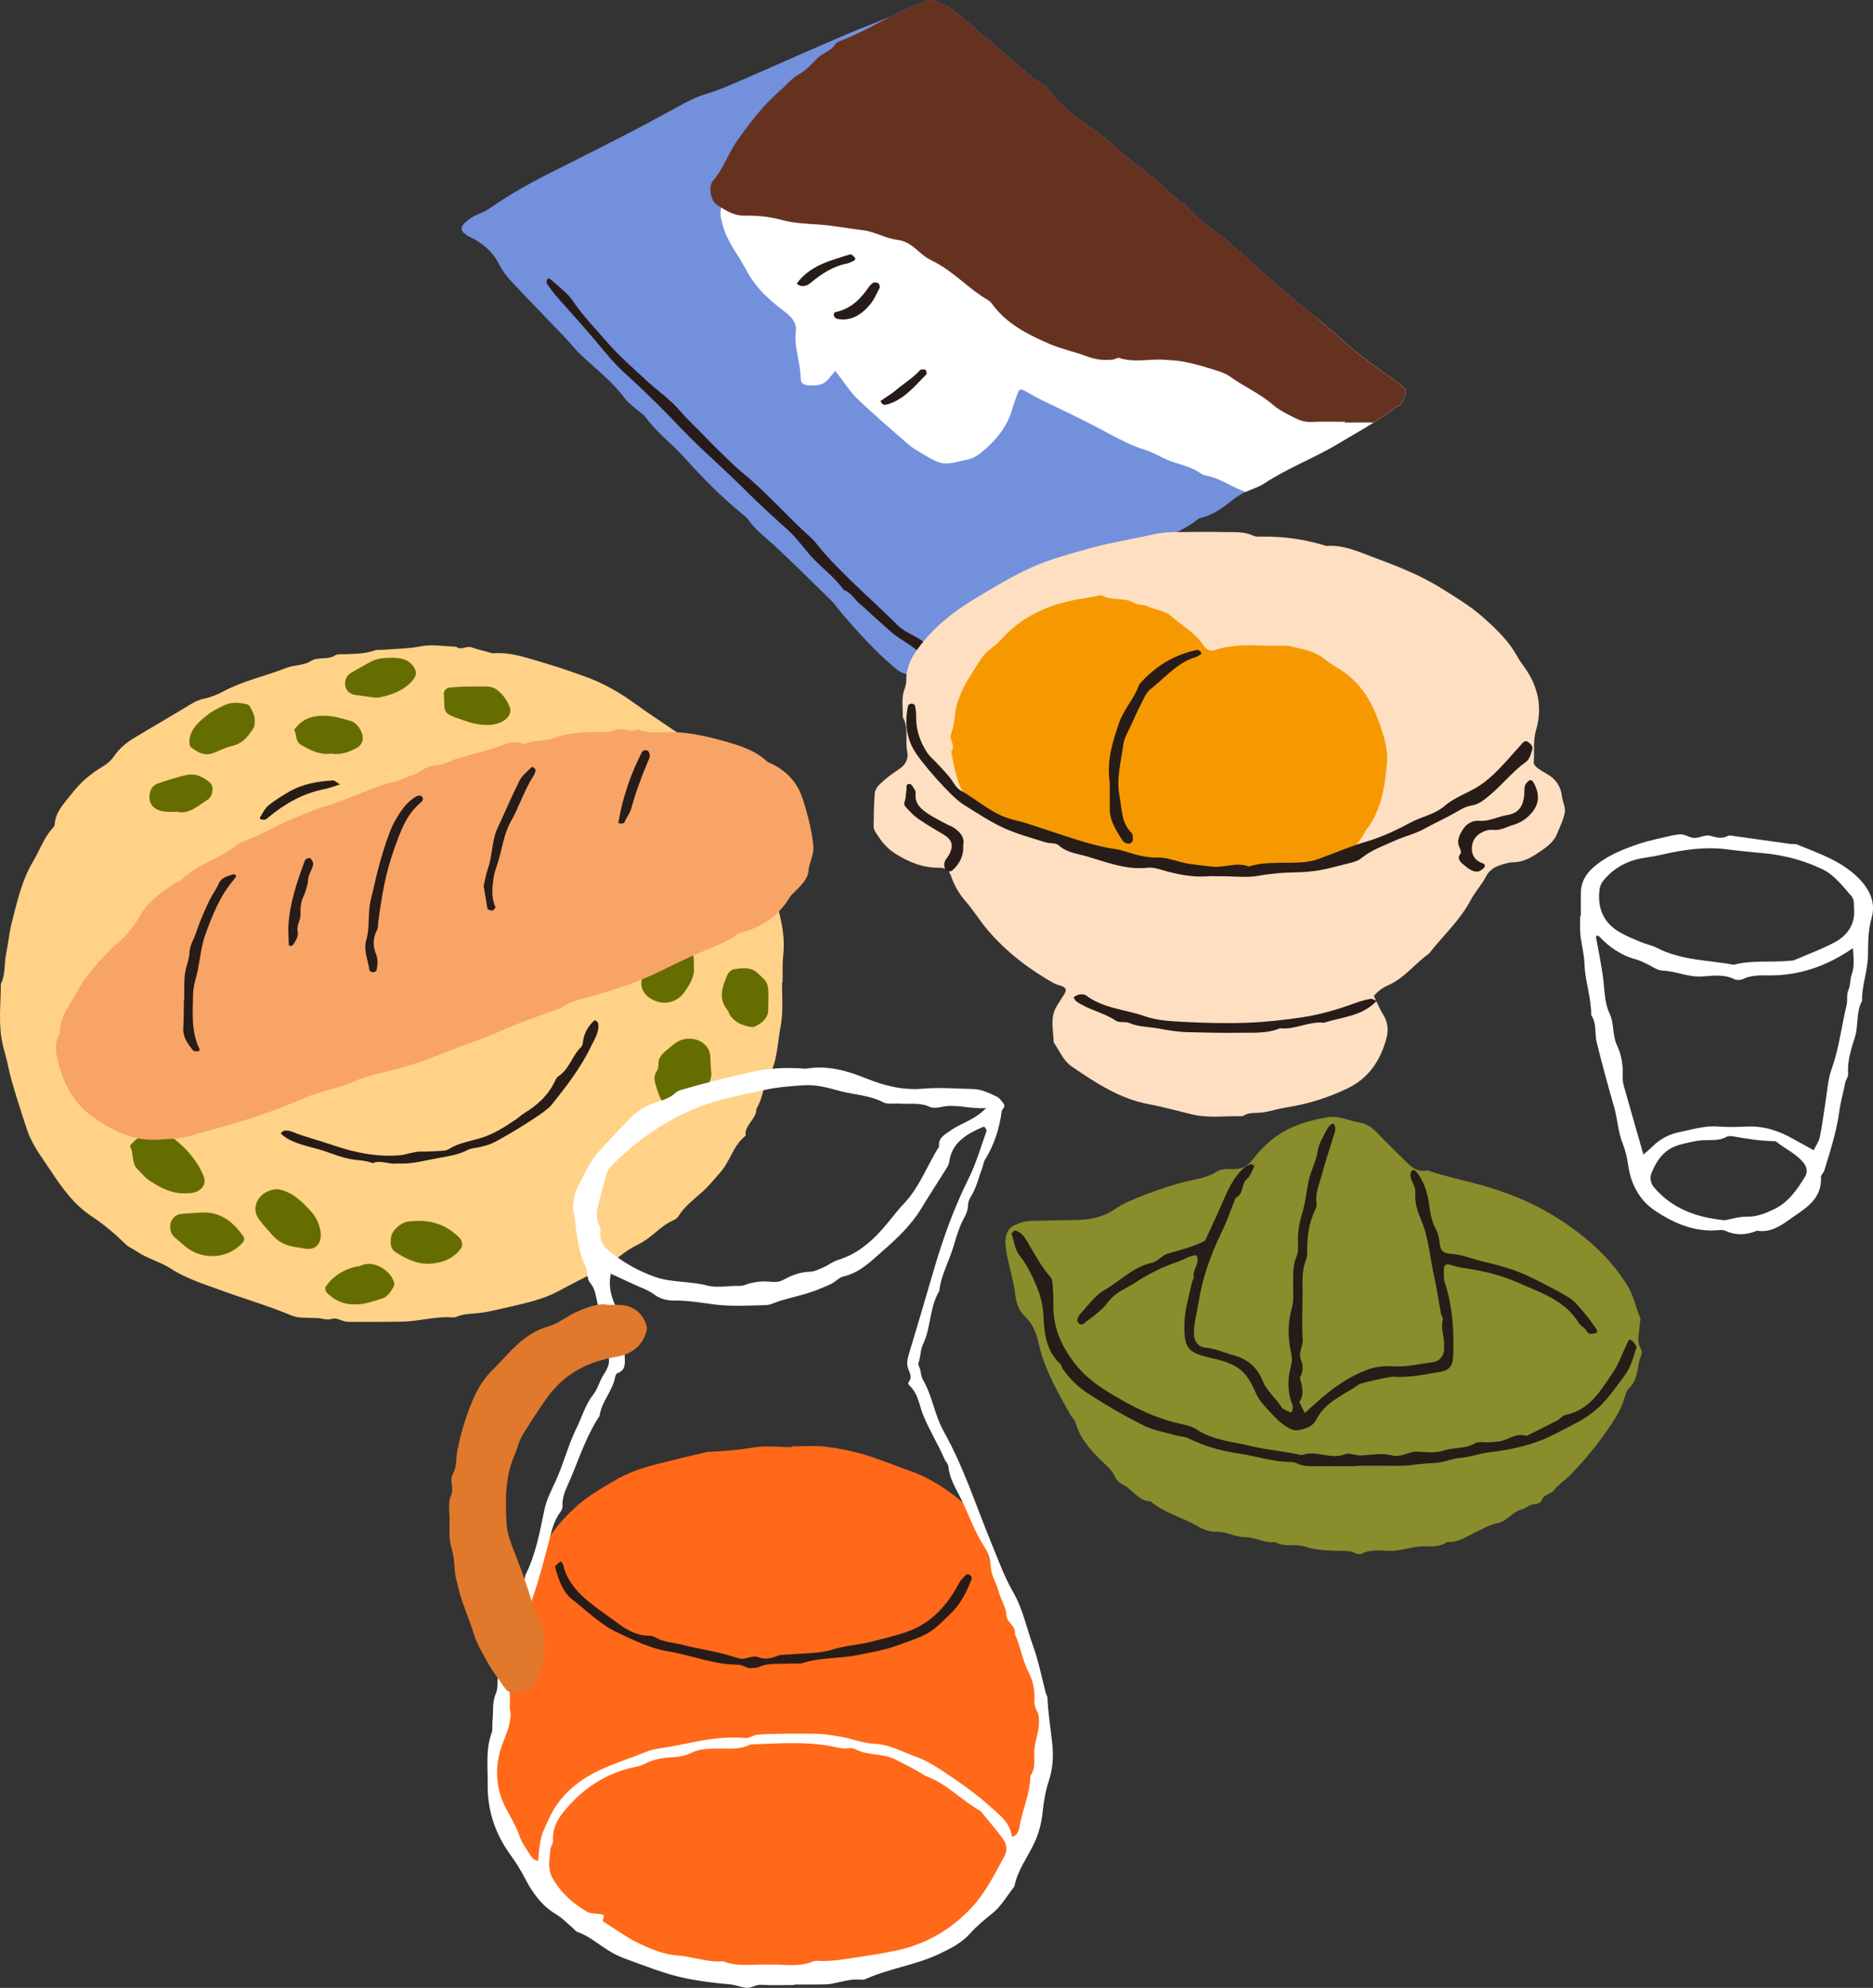 <?xml version="1.0" encoding="UTF-8"?><svg id="_レイヤー_2" xmlns="http://www.w3.org/2000/svg" width="156.54" height="166.051" viewBox="0 0 156.54 166.051"><rect x="0" y="0" width="156.54" height="166.051" fill="#333333" stroke="none"/><defs><style>.cls-1{fill:#ff6919;}.cls-2{fill:#663220;}.cls-3{fill:#7390dd;}.cls-4{fill:#fff;}.cls-5{fill:#e1792d;}.cls-6{fill:#ffdfc1;}.cls-7{fill:#656d00;}.cls-8{fill:#f8a467;}.cls-9{fill:#ffd288;}.cls-10{fill:#f69900;}.cls-11{fill:#898d2c;}.cls-12{fill:#271c18;}</style></defs><g id="_レイヤー_9"><path class="cls-3" d="M117.465,32.926c-.202.403-.19.922-.815,1.078-.585.469-1.207.891-1.847,1.294-.945.594-1.927,1.141-2.889,1.722-2.032,1.227-4.321,2.079-6.295,3.386-.36.237-.802.383-1.215.554-.102.044-.202.088-.302.134-.417.197-.797.432-1.157.721-.765.613-1.565,1.207-2.607,1.452-.063.015-.13.037-.175.072-1.497,1.207-3.514,1.726-5.031,2.896-.592.458-1.444.473-1.959,1.054-.445.502-1.122.762-1.812.957-1.137.966-2.707,1.34-3.904,2.252-1.122.854-2.544,1.369-3.654,2.267-.235.191-.542.315-.825.458-1.422.707-2.814,1.461-4.069,2.381-.565.416-1.242.626-1.854.951-.105.055-.242.063-.372.096-.542-.293-1.217-.3-1.729-.725-1.762-1.461-3.256-3.117-4.698-4.814-.27-.32-.502-.67-.805-.966-1.52-1.496-3.036-2.992-4.596-4.455-.797-.749-1.719-1.397-2.327-2.298-.13-.193-.345-.346-.537-.502-1.777-1.443-3.349-3.06-4.841-4.716-1.01-1.121-2.267-2.055-3.149-3.268-.205-.285-.552-.488-.827-.734-.32-.287-.695-.545-.94-.878-1-1.365-2.374-2.431-3.626-3.597-.532-.497-.97-1.071-1.472-1.597-1.464-1.533-2.954-3.049-4.401-4.595-.41-.438-.777-.929-1.035-1.446-.525-1.047-1.379-1.776-2.504-2.306-.167-.079-.307-.206-.455-.318-.19-.145-.21-.458-.068-.622.365-.421.837-.749,1.375-.951.617-.232,1.09-.611,1.609-.953,1.302-.856,2.667-1.63,4.079-2.342,3.666-1.847,7.35-3.667,10.921-5.656.765-.427,1.574-.835,2.427-1.086,1.062-.313,2.037-.762,3.026-1.189,3.044-1.31,6.053-2.679,9.109-3.965,1.057-.445,2.182-.837,3.231-1.312.175-.077.345-.156.512-.239.737-.364,1.449-.58,2.179-.955.502-.259.915-.21,1.424.103.197.12.352.136.52.201.065.026.132.059.205.112,1.469,1.045,2.707,2.302,4.106,3.41,1.307,1.038,2.422,2.258,3.876,3.159.108.066.227.136.292.23,1.07,1.555,2.694,2.617,4.266,3.735.757.541,1.407,1.198,2.112,1.798.327.28.665.552,1.005.821.857.688,1.794,1.316,2.549,2.081.387.396.777.754,1.252,1.054.107.066.237.123.307.212,1.115,1.443,2.842,2.339,4.174,3.592,1.292,1.216,2.647,2.383,4.004,3.546,1.337,1.148,2.729,2.247,4.059,3.399.135.116.267.232.4.348.16.142.32.285.48.429,1.452,1.321,3.071,2.451,4.691,3.592.203.142.372.322.55.491.143.136.14.267.05.445Z"/><path class="cls-4" d="M117.465,32.926c-.202.403-.19.922-.815,1.078-.585.469-1.207.891-1.847,1.294-.945.594-1.927,1.141-2.889,1.722-2.032,1.227-4.321,2.079-6.295,3.386-.36.237-.802.383-1.215.554-.102.044-.202.088-.302.134-.352-.136-.697-.278-1.03-.447-.732-.375-1.45-.767-2.294-.931-.122-.024-.262-.059-.355-.129-.72-.526-1.595-.738-2.452-1.018-.787-.256-1.477-.749-2.269-.992-1.055-.324-2.012-.808-2.939-1.312-1.884-1.025-3.834-1.945-5.771-2.885-.4-.193-.78-.414-1.16-.635-.562-.326-.665-.291-.865.337-.105.329-.252.648-.34.979-.405,1.566-1.42,2.797-2.756,3.848-.29.226-.62.39-1.02.484-2.107.491-2.104.504-3.959-.611-.32-.193-.652-.381-.925-.62-1.437-1.255-2.896-2.495-4.266-3.805-.65-.62-1.115-1.384-1.892-2.379-.297.353-.48.596-.692.815-.38.39-.9.423-1.439.396-.517-.024-.76-.164-.76-.596-.005-1.31-.575-2.574-.407-3.892.09-.712-.308-1.187-.877-1.621-.532-.403-1.045-.824-1.53-1.281-.725-.688-1.309-1.43-1.744-2.26-.645-1.235-1.587-2.339-1.949-3.706-.135-.517-.3-1.054-.125-1.505.192-.497.202-1.008.365-1.496.312-.924.857-1.768,1.172-2.701.195-.576.757-1.058,1.17-1.573.67-.843,1.309-1.704,2.137-2.442,2.027-1.805,4.236-3.36,6.985-4.271.842-.278,1.632-.723,2.372-1.185.75-.471,1.547-.517,2.414-.539,2.047-.05,3.806.635,5.493,1.531.33.177.607.434.897.666.912.736,1.722,1.57,2.779,2.173.205.116.352.326.5.51.297.375.55.778.87,1.137.642.723,1.147,1.505,1.54,2.355.195.421.485.806.755,1.196,1.09,1.579,1.822,3.27,1.994,5.119.042.458.29.793.685.979,1.37.644,2.522,1.616,4.034,2.046.24.068.44.245.672.348,1.447.64,2.789,1.441,4.424,1.77.855.173,1.607.732,2.412,1.1,1.375.626,2.692,1.351,4.284,1.555.475.059.93.396,1.337.67.217.147.437.294.655.44.66.552,1.312,1.108,1.944,1.682,1.452,1.321,3.071,2.451,4.691,3.592.203.142.372.322.55.491.143.136.14.267.05.445Z"/><path class="cls-2" d="M117.465,32.926c-.202.403-.19.922-.815,1.078-.585.469-1.207.891-1.847,1.294-.8-.022-1.599-.002-2.399-.002v-.063c-.917,0-1.837-.037-2.749.013-.565.031-1.04-.127-1.484-.357-.62-.32-1.275-.631-1.774-1.069-1.08-.94-2.437-1.533-3.599-2.366-.437-.313-1.03-.477-1.577-.648-.732-.228-1.479-.427-2.237-.583-.502-.105-1.032-.12-1.549-.164-1.294-.114-2.612.265-3.896-.158-.137-.046-.35.118-.535.138-.72.077-1.407.007-2.097-.25-1.07-.399-2.219-.64-3.256-1.089-1.817-.784-3.554-1.693-4.688-3.253-.105-.142-.237-.287-.395-.381-1.632-.951-2.837-2.363-4.546-3.229-.167-.085-.34-.166-.497-.263-.837-.515-1.35-1.391-2.529-1.54-1.017-.127-1.902-.699-2.951-.815-1.22-.138-2.429-.388-3.654-.467-1.04-.068-2.072-.105-3.076-.383-.997-.276-2.034-.375-3.067-.355-.937.018-1.604-.458-2.282-.865-.577-.348-.81-1.551-.362-2.068.875-1.014,1.245-2.239,1.994-3.307,1.062-1.52,2.179-2.979,3.629-4.232.497-.429.865-.951,1.489-1.301.595-.333,1.082-.837,1.537-1.321.46-.488,1.222-.653,1.579-1.246.105-.171.42-.258.655-.355,1.38-.565,2.674-1.262,3.966-1.96.175-.077.345-.156.512-.239.737-.364,1.449-.58,2.179-.955.502-.259.915-.21,1.424.103.197.12.352.136.52.201.07.035.137.074.205.112,1.469,1.045,2.707,2.302,4.106,3.41,1.307,1.038,2.422,2.258,3.876,3.159.108.066.227.136.292.23,1.07,1.555,2.694,2.617,4.266,3.735.757.541,1.407,1.198,2.112,1.798.327.28.665.552,1.005.821.857.688,1.794,1.316,2.549,2.081.387.396.777.754,1.252,1.054.107.066.237.123.307.212,1.115,1.443,2.842,2.339,4.174,3.592,1.292,1.216,2.647,2.383,4.004,3.546,1.337,1.148,2.729,2.247,4.059,3.399.135.116.267.232.4.348.16.142.32.285.48.429,1.452,1.321,3.071,2.451,4.691,3.592.203.142.372.322.55.491.143.136.14.267.05.445Z"/><path class="cls-12" d="M77.346,54.939c-.618-.601-1.263-1.066-1.966-1.496-.793-.485-1.438-1.157-2.136-1.759-.466-.402-.892-.841-1.371-1.232-.47-.383-.724-.959-1.369-1.184-.754-1.086-1.906-1.877-2.778-2.875-.671-.768-1.265-1.603-2.042-2.278-.637-.553-1.24-1.127-1.86-1.692-.814-.742-1.567-1.532-2.356-2.284-.918-.875-1.853-1.749-2.786-2.617-1.249-1.161-2.378-2.42-3.584-3.616-.943-.935-1.908-1.855-2.897-2.754-.861-.782-1.573-1.658-2.298-2.535-1.069-1.291-2.226-2.525-3.332-3.792-.315-.361-.594-.747-.865-1.135-.053-.076-.014-.219.021-.32.044-.126.179-.143.301-.029.627.584,1.388,1.102,1.837,1.778.825,1.24,1.887,2.318,2.863,3.448.98,1.134,2.145,2.147,3.263,3.185.942.875,2.055,1.63,2.862,2.587.625.74,1.351,1.384,2.015,2.082.664.698,1.362,1.37,2.058,2.043.395.382.801.759,1.231,1.111,2.008,1.646,3.649,3.588,5.58,5.297.406.36.703.814,1.058,1.219,1.915,2.181,4.177,4.09,6.245,6.152.664.662,1.666.891,2.324,1.541.053.052.253.03.361-.008.302-.106.595-.232.884-.361.291-.13.563-.37.861-.394,1.289-.104,2.287-.68,3.242-1.374.317-.23.737-.192,1.128-.117.17.033.225.117.166.224-.175.321-.438.606-.799.732-.796.278-1.462.695-2.131,1.159-.544.377-1.258.662-1.977.634-.722-.027-1.271.171-1.754.659Z"/><path class="cls-12" d="M70.408,26.687c-.253-.035-.398-.026-.503-.079-.097-.048-.191-.154-.214-.249-.021-.086.034-.263.089-.275,1.373-.281,2.168-1.146,2.85-2.132.066-.095.158-.179.248-.259.161-.144.363-.119.524-.029.081.045.102.185.128.286.012.048-.018.11-.045.158-.222.409-.393.849-.682,1.217-.602.766-1.358,1.362-2.395,1.361Z"/><path class="cls-12" d="M66.94,23.885c-.103-.043-.222-.085-.328-.145-.015-.009.019-.111.054-.156.721-.939,1.758-1.5,2.946-1.879.482-.154.958-.322,1.447-.455.077-.021.23.099.312.182.135.136.171.285-.068.381-.177.071-.349.166-.535.204-1.182.24-2.1.86-2.959,1.563-.25.204-.496.367-.869.306Z"/><path class="cls-12" d="M73.897,33.825c-.086-.066-.239-.126-.246-.198-.024-.227-.206-.019-.006-.166.388-.285.823-.526,1.186-.833.689-.581,1.483-1.064,2.086-1.727.055-.061.238-.044.361-.042.128.002.228.337.125.438-.938.925-1.742,1.984-3.14,2.456-.115.039-.243.048-.366.071Z"/><path class="cls-9" d="M65.368,82.035c-.024,1.211.114,2.443-.114,3.626-.28,1.455-.256,2.975-1.041,4.354-.469.824-.463,1.791-.999,2.602.036.847-1.021,1.371-.895,2.244-1.066.837-1.272,2.124-2.133,3.084-.488.543-.934,1.12-1.49,1.612-.696.616-1.444,1.186-1.942,1.955-.096.148-.235.311-.401.381-1.148.485-1.844,1.477-2.949,2.017-.571.279-1.116.627-1.6,1.014-1.484,1.184-3.294,1.904-4.957,2.833-1.587.886-3.383,1.193-5.144,1.605-.626.146-1.262.286-1.902.34-.591.05-1.173.068-1.715.318-.055.025-.13.032-.194.027-1.448-.125-2.847.327-4.28.352-1.378.024-2.756.015-4.133.017-.197,0-.4.01-.588-.027-.374-.074-.804-.331-1.095-.234-.495.165-.877-.057-1.309-.055-.393,0-.785-.036-1.178-.037-.403,0-.758-.099-1.121-.25-1.867-.775-3.836-1.342-5.738-2.039-1.415-.519-2.886-.966-4.157-1.798-.869-.569-1.98-.84-2.858-1.439-.307-.209-.682-.36-.936-.608-.868-.849-1.789-1.637-2.833-2.325-1.537-1.014-2.524-2.448-3.467-3.87-.706-1.066-1.509-2.096-1.922-3.32-.338-1.002-1.341-4.034-1.573-5.249-.117-.616-.311-1.22-.459-1.83-.415-1.712-.178-3.427-.175-5.142.409-.816.264-1.697.443-2.535.181-.845.246-1.707.458-2.535.456-1.78.837-3.58,1.835-5.243.547-.912.866-1.927,1.631-2.747.079-.084.136-.208.142-.315.056-1.045.871-1.808,1.472-2.588.649-.842,1.52-1.605,2.516-2.191.394-.232.7-.494.949-.856.411-.598.972-1.102,1.628-1.499,1.564-.947,3.153-1.86,4.714-2.81.385-.234.748-.421,1.22-.519.562-.117,1.116-.349,1.615-.616,1.641-.878,3.505-1.266,5.234-1.948.646-.255,1.434-.18,2.041-.569.622-.398,1.438-.064,2.064-.491.175-.12.506-.071.766-.082.846-.036,1.693-.024,2.507-.319.231-.083.52-.033.781-.055,1.035-.088,2.063-.088,3.106-.293.931-.184,1.95.009,2.93.035.404.35.864-.106,1.297.055.413.154.854.254,1.285.372.184.051.377.134.561.122,1.48-.096,2.806.397,4.15.788,1.16.337,2.297.735,3.429,1.138,1.513.539,2.868,1.301,4.129,2.214,1.349.976,2.759,1.887,4.14,2.83.201.137.443.258.573.439.995,1.387,2.063,2.73,3.002,4.155.847,1.286,1.501,2.645,2.288,3.949.368.61.716,1.217.632,1.95-.018.159.042.354.143.488.802,1.067.999,2.332,1.321,3.531.325,1.209.531,2.464.389,3.743-.083.745-.042,1.498-.057,2.248-.013,0-.027,0-.04,0Z"/><path class="cls-7" d="M59.413,89.363c.227.896-.55,1.747-1.106,2.647-.148.239-.449.42-.709.591-.656.433-1.332.384-1.878-.143-.442-.426-.656-.941-.818-1.512-.145-.509-.367-.952-.013-1.468.126-.184.14-.444.144-.67.008-.445.275-.754.626-1.034.292-.233.56-.495.875-.7,1.105-.718,2.67-.14,2.812,1.027.014.114.02.229.026.343.012.229.021.458.042.918Z"/><path class="cls-7" d="M15.571,99.671c-1.18.068-2.118-.435-3.003-1.001-.41-.262-.715-.654-1.06-.991-.558-.546-.289-1.32-.64-1.926-.017-.03.041-.104.078-.148.491-.571,1.129-.966,1.915-1.121.376-.074.772-.033,1.109.201,1.338.934,2.397,2.058,3.018,3.473.356.811-.201,1.48-1.223,1.514-.065.002-.13,0-.195,0Z"/><path class="cls-7" d="M26.816,103.137c-.024.922-.577,1.29-1.324,1.165-.252-.042-.503-.093-.756-.128-.798-.112-1.464-.419-1.956-.988-.388-.449-.806-.881-1.149-1.356-.717-.994-.009-2.295,1.327-2.482.125-.017.263-.019.383.008,1.205.27,1.955,1.072,2.674,1.86.565.62.773,1.403.8,1.921Z"/><path class="cls-7" d="M16.659,101.296c1.389-.128,2.382.436,3.182,1.344.158.18.293.376.445.559.178.214.15.423-.03.623-1.224,1.351-3.224,1.392-4.52.478-.402-.284-.756-.621-1.128-.939-.357-.305-.414-.695-.362-1.11.052-.413.404-.787.853-.842.516-.063,1.039-.078,1.559-.113Z"/><path class="cls-7" d="M35.929,105.559c-1.126.046-2.016-.427-2.86-.963-.478-.304-.446-.799-.383-1.264.076-.562.798-1.202,1.418-1.291,1.764-.252,3.21.222,4.349,1.405.169.176.227.618.085.818-.606.854-1.518,1.224-2.609,1.294Z"/><path class="cls-7" d="M21.278,60.47c.016-.059.012.189-.112.378-.427.652-.876,1.271-1.816,1.477-.561.123-1.072.424-1.622.605-.722.237-1.263-.134-1.749-.501-.149-.112-.163-.425-.139-.64.101-.937.833-1.549,1.572-2.127.387-.302.862-.526,1.321-.746.613-.295,1.266-.231,1.904-.087.109.024.232.129.273.223.159.369.455.7.37,1.417Z"/><path class="cls-7" d="M57.983,80.78c.101.745-.32,1.451-.819,2.139-.492.678-1.361.993-2.172.759-.915-.264-1.536-.956-1.358-1.818.252-1.222.881-2.248,2.284-2.791.952-.369,2.054.189,2.076,1.095.004.171-.006.343-.011.617Z"/><path class="cls-7" d="M64.216,83.634c-.005.231-.016.462-.012.692.01.662-.434,1.065-1.029,1.378-.107.056-.256.101-.372.084-.734-.104-1.36-.38-1.768-.946-.103-.143-.121-.336-.234-.469-.81-.965-.424-1.957-.014-2.935.082-.194.336-.436.546-.471.706-.117,1.44-.214,2.009.335.779.75.921.701.873,2.332Z"/><path class="cls-7" d="M32.805,54.943c.508.015,1.211.048,1.685.643.354.444.362.827.004,1.241-.718.829-1.706,1.223-2.816,1.429-.173.032-.364.014-.542-.008-.447-.055-.888-.141-1.336-.185-.43-.042-.732-.234-.88-.569-.193-.439-.035-1.004.362-1.252.528-.331,1.089-.621,1.635-.931.514-.292,1.084-.375,1.888-.366Z"/><path class="cls-7" d="M38.929,57.347c.663,0,.859-.004,1.054,0,.515.013,1.069-.078,1.499.236.554.406.923.942,1.141,1.547.149.414-.16.885-.614,1.123-.799.419-1.617.343-2.446.167-.249-.053-.486-.145-.727-.223-2.018-.657-1.619-.65-1.737-2.187-.026-.333.198-.563.547-.589.583-.044,1.167-.067,1.284-.074Z"/><path class="cls-7" d="M27.683,62.945c-1.008.132-1.783-.293-2.534-.737-.468-.276-.343-.817-.545-1.218-.03-.059.111-.197.189-.289.555-.651,1.287-.907,2.207-.918.808-.01,1.528.229,2.262.421.639.167,1.185,1.094,1.033,1.678-.053.205-.22.447-.416.557-.672.376-1.394.651-2.196.506Z"/><path class="cls-7" d="M29.681,108.959c-1.036.017-1.784-.385-2.387-1.01-.099-.103-.144-.352-.072-.462.546-.825,1.359-1.371,2.394-1.653.183-.05.394-.043.558-.119,1.134-.526,2.535.494,2.773,1.451.025.101-.006.232-.061.328-.237.409-.474.842-1.015.996-.733.21-1.453.492-2.191.469Z"/><path class="cls-7" d="M14.873,67.814c-.51,0-.707.009-.903-.001-1.163-.06-1.714-.746-1.389-1.746.094-.289.319-.53.634-.633.795-.26,1.591-.535,2.412-.703.757-.155,1.395.198,1.916.635.357.299.259,1.138-.176,1.421-.833.542-1.617,1.245-2.494,1.028Z"/><path class="cls-12" d="M33.229,97.184c-.697.116-1.374-.327-2.078-.025-.601-.251-1.271-.224-1.9-.348-.691-.136-1.353-.391-2.015-.622-1.077-.375-2.258-.523-3.242-1.098-.158-.092-.299-.208-.437-.323-.043-.036-.085-.139-.068-.152.093-.072.202-.171.309-.176.19-.009.403.005.571.074,1.107.456,2.291.742,3.427,1.132,1.733.594,3.558,1,5.501.865.665-.046,1.25-.331,1.913-.32.588.01,1.18-.029,1.768-.067.187-.012.401-.054.551-.148.768-.482,1.659-.632,2.531-.879,1.125-.318,2.106-.943,3.048-1.585.261-.178.489-.396.758-.56,1.101-.673,1.978-1.504,2.494-2.607.074-.158.16-.344.306-.44.941-.622,1.125-1.688,1.882-2.42.155-.15.169-.428.208-.651.1-.586.402-1.084.839-1.528.04-.04.147-.088.17-.072.087.059.2.134.217.217.151.727-.301,1.359-.593,1.97-.84,1.758-2.066,3.339-3.314,4.899-.113.141-.275.251-.414.376-.586.525-3.897,2.571-4.68,2.869-.298.113-.618.183-.931.26-.313.077-.672.077-.938.218-.753.4-1.598.536-2.417.679-1.144.199-2.276.535-3.465.464Z"/><path class="cls-12" d="M28.414,65.528c-.553.168-.9.309-1.263.379-1.843.356-3.348,1.235-4.705,2.354-.096.079-.196.174-.313.206-.106.029-.241-.011-.357-.039-.034-.008-.079-.1-.063-.125.231-.348.404-.754.725-1.021.521-.433,1.122-.798,1.722-1.148,1.112-.647,2.375-.868,3.669-.943.154-.009.318.178.583.337Z"/><path class="cls-8" d="M13.248,95.199c-2.028.126-3.65-.663-5.172-1.674-1.674-1.112-2.614-2.625-3.107-4.403-.265-.955-.516-1.888.031-2.838-.017-.89.367-1.666.848-2.438.468-.752.837-1.533,1.395-2.263.851-1.112,1.801-2.111,2.864-3.064.633-.568,1.17-1.265,1.567-1.981.658-1.187,1.743-1.977,2.888-2.738.154-.103.399-.121.516-.241,1.357-1.4,3.469-1.87,4.924-3.144,1.528-.527,2.884-1.353,4.358-1.976,1.002-.424,1.993-.854,3.057-1.159.927-.266,1.805-.67,2.707-1.006.9-.335,1.746-.777,2.734-.935.499-.08.947-.403,1.445-.522.757-.182,1.195-.856,2.099-.882.675-.019,1.33-.456,2.017-.64,1.184-.317,2.373-.611,3.518-1.038.594-.222,1.211-.427,1.838-.086.764-.395,1.664-.21,2.465-.504,1.167-.428,2.407-.524,3.656-.511.52.006,1.032.023,1.539-.188.598-.249,1.238.275,1.856-.049.792.358,1.656.245,2.495.232,1.586-.024,3.075.298,4.57.709,1.382.379,2.709.783,3.732,1.726.129.119.337.169.505.257,1.269.663,2.077,1.597,2.493,2.879.464,1.428.823,2.958.893,3.991.049.721-.349,1.337-.409,2.025-.063.717-.637,1.241-1.16,1.763-.131.131-.287.253-.376.404-.891,1.507-2.246,2.513-4.099,2.995-.123.032-.253.083-.346.157-.592.47-1.294.747-2.003,1.056-.7.305-1.421.577-2.101.901-.684.325-1.377.646-2.052.988-2.057,1.04-4.262,1.739-6.501,2.355-.696.191-1.363.361-1.949.768-.245.17-.587.232-.883.345-1.443.548-2.916,1.023-4.317,1.673-1.267.588-2.639.992-3.945,1.517-1.663.668-3.331,1.315-5.097,1.736-.313.075-.621.169-.937.237-.823.176-1.6.423-2.375.759-.864.376-1.829.588-2.747.879-.431.136-.856.271-1.266.451-2.223.98-4.529,1.766-6.895,2.421-.929.257-1.864.51-2.782.776-.852.247-1.671.184-2.491.283Z"/><path class="cls-12" d="M15.396,83.467c.014-.691-.023-1.385.056-2.071.071-.618.364-1.226.386-1.84.022-.606.367-1.086.542-1.627.304-.936.7-1.838,1.131-2.731.229-.474.567-.91.77-1.391.219-.52.728-.612,1.203-.777.046-.016.125.012.172.041.041.025.093.094.079.12-.054.105-.123.206-.202.298-1.164,1.359-1.771,2.949-2.354,4.525-.359.969-.444,2.014-.648,3.025-.134.665-.383,1.303-.392,1.999-.02,1.548-.183,3.101.526,4.57.053.11-.012.206-.175.215-.118.007-.295-.01-.349-.077-.452-.555-.867-1.118-.824-1.862.047-.805.039-1.611.055-2.416.008,0,.017,0,.025,0Z"/><path class="cls-12" d="M30.593,78.587c.298-.943.169-1.908.296-2.858.083-.622.28-1.234.408-1.853.283-1.37,1.102-4.256,1.697-5.278.44-.754.906-1.546,1.761-2.049.165-.097.385-.147.523.01.126.144.065.322-.087.45-1.296,1.087-1.75,2.538-2.263,3.959-.713,1.976-1.052,4.012-1.312,6.058-.029.227-.007.477-.112.675-.356.672-.347,1.336-.072,2.005.185.45.118.905.038,1.359-.011.063-.194.147-.293.144-.107-.003-.292-.087-.3-.152-.106-.82-.496-1.617-.283-2.471Z"/><path class="cls-12" d="M40.424,74c.117-.485.195-1,.367-1.489.387-1.1.296-2.277.8-3.357.617-1.324,1.185-2.666,1.843-3.974.203-.404.631-.724.965-1.076.028-.03.156-.034.186-.007.079.072.19.174.178.254-.024.164-.095.333-.189.479-.773,1.207-1.182,2.552-1.872,3.78-.626,1.113-.723,2.307-1.099,3.453-.141.429-.304.882-.362,1.321-.105.788-.193,1.599.167,2.369.028.06-.098.197-.181.276-.091.086-.473-.039-.492-.154-.104-.618-.205-1.236-.31-1.873Z"/><path class="cls-12" d="M24.09,77.679c.057-2.109.72-3.956,1.39-5.801.053-.145.392-.268.473-.169.104.129.229.293.22.438-.029.454-.386.829-.421,1.309-.036.499-.201,1.01-.415,1.48-.212.466-.236.954-.219,1.407.02.513-.352.948-.238,1.46.092.413-.169.772-.389,1.122-.037.059-.167.085-.259.102-.023.004-.093-.085-.095-.134-.023-.455-.035-.911-.045-1.212Z"/><path class="cls-12" d="M51.834,68.799c-.202-.145-.188.136-.149-.092.244-1.45.649-2.868,1.213-4.251.219-.537.469-1.064.726-1.588.083-.17.32-.258.478-.179.124.062.204.267.209.413.006.16-.086.328-.153.487-.537,1.278-1.024,2.572-1.384,3.892-.125.46-.427.82-.6,1.243-.022.053-.222.052-.339.076Z"/><path class="cls-11" d="M84.022,103.87c.002-.871.259-1.324.894-1.588.431-.18.848-.306,1.318-.309,1.179-.008,2.359-.058,3.538-.061,1.26-.003,2.438-.22,3.498-.977.959-.685,3.936-1.737,5.605-2.182.936-.249,1.943-.32,2.784-.866.485-.315,1.011-.225,1.526-.231.638-.007,1.089-.258,1.49-.777.922-1.192,2.02-2.185,3.449-2.771.904-.371,1.834-.621,2.791-.781,1.002-.167,1.909.319,2.865.474.49.08.937.423,1.312.815.769.804,1.573,1.575,2.36,2.362.508.507,1.031.973,1.835.781,1.717.585,3.504.908,5.241,1.443,2.135.658,4.125,1.538,5.976,2.759,2.191,1.445,4.115,3.161,5.513,5.422.522.845.69,1.814,1.072,2.707.064.149-.053.366-.053.552-.001.672-.304,1.354.105,2.018.089.145.089.411.02.576-.369.884-.199,1.961-.991,2.7-.178.166-.29.439-.356.683-.368,1.351-1.187,2.439-1.986,3.549-.642.893-2.197,2.731-2.926,3.354-.349.297-.732.576-1.002.937-.283.377-.848.328-1.04.839-.161.429-.699.258-1.029.455-.224.133-.452.278-.698.348-.763.216-1.187.977-2.024,1.137-.683.13-1.314.545-1.963.845-.705.325-1.361.795-2.198.71-.632.476-1.369.352-2.083.372-.844.024-1.637.345-2.495.375-.834.029-1.707-.183-2.519.228-.145.073-.4.067-.541-.013-.43-.244-.891-.194-1.343-.212-.977-.04-1.946-.032-2.902-.355-.794-.268-1.708.083-2.489-.384-.874.135-1.642-.41-2.481-.405-.865.005-1.61-.493-2.492-.454-.49.021-1.044-.19-1.482-.446-1.291-.753-2.791-1.109-3.96-2.087-1.021-.032-1.481-.984-2.275-1.382-.311-.156-.558-.37-.688-.668-.274-.629-.821-1.011-1.274-1.472-.872-.889-1.682-1.8-2.028-3.041-.066-.239-.29-.43-.419-.656-1.093-1.916-2.188-3.82-2.679-6.02-.176-.787-.472-1.592-1.137-2.209-.527-.489-.727-1.176-.821-1.925-.129-1.021-.436-2.019-.647-3.031-.093-.445-.136-.9-.17-1.134Z"/><path class="cls-4" d="M132.122,76.481c0-.655-.01-1.309.003-1.964.016-.833.405-1.494,1.009-2.034,1.088-.974,2.419-1.508,3.767-1.972.915-.315,1.878-.488,2.822-.717.188-.046.385-.055.577-.089.483-.085.872.289,1.317.289.438,0,.915-.29,1.305-.186.524.14.974.299,1.493.014.141-.077.372-.006.559.02,1.543.214,3.085.434,4.629.648.194.027.412-.021.584.049,1.801.743,3.664,1.347,5.111,2.776.967.956,1.491,2.084,1.128,3.35-.298,1.04-.292,2.069-.302,3.09-.012,1.319-.528,2.549-.498,3.857-.521.945-.282,2.036-.605,3.047-.308.962-.641,1.984-.557,3.055.018.233-.195.476-.244.725-.161.824-.394,1.626-.509,2.469-.227,1.665-.755,3.275-1.248,4.884-.056.183-.281.349-.272.513.113,1.922-1.399,2.679-2.632,3.563-.772.553-1.637,1.118-2.708.931-.881.367-1.747.423-2.647.007-.27-.124-.644-.031-.97-.023-1.848.047-3.468-.682-4.934-1.668-1.274-.857-1.992-2.207-2.212-3.726-.095-.654-.232-1.283-.471-1.879-.39-.973-.42-2.02-.709-3.021-.516-1.792-1.007-3.598-1.457-5.412-.188-.757.016-1.59-.464-2.278.018-1.442-.508-2.811-.557-4.25-.028-.835-.259-1.662-.346-2.498-.054-.518-.01-1.047-.01-1.571h.048ZM154.862,79.202c-2.192,1.501-4.477,2.3-7.045,2.274-.704-.007-1.437-.031-2.121.294-.212.101-.553.119-.756.018-.877-.437-1.815-.278-2.699-.224-1.146.07-2.164-.443-3.277-.489-.482-.02-.948-.395-1.423-.606-.239-.106-.473-.237-.723-.302-1.239-.32-2.258-.99-3.128-1.91-.123-.13-.221-.141-.306-.015.217,1.248.498,2.502.635,3.771.098.904.116,1.84.504,2.648.412.857.214,1.808.621,2.654.398.827.519,1.734.477,2.66-.012.256.036.525.106.773.525,1.866,1.063,3.729,1.625,5.689.294-.259.542-.453.762-.675.618-.622,1.422-1.032,2.211-1.189,1.069-.212,2.137-.565,3.267-.476.781.061,1.573.048,2.357.005,1.421-.077,2.699.34,3.913,1.026.559.316,1.124.622,1.719.951.19-.391.436-.724.514-1.092.188-.886.29-1.79.439-2.684.171-1.024.219-2.094.564-3.056.619-1.726.808-3.533,1.236-5.293.102-.422-.037-.85.161-1.282.182-.398.11-.876.277-1.322.248-.662.132-1.385.089-2.149ZM154.967,76.102c-.051-.499.053-.93-.227-1.248-.736-.834-1.439-1.778-2.438-2.252-1.454-.69-3.023-1.134-4.642-1.305-1.098-.116-2.196-.2-3.295-.348-1.785-.241-3.6.013-5.358.415-.507.116-1,.209-1.514.281-1.398.195-2.602.816-3.504,1.931-.155.192-.27.456-.301.701-.203,1.568.317,2.82,1.722,3.615.563.319,1.17.564,1.77.815.42.175.886.251,1.286.46,2.022,1.054,4.275,1.025,6.439,1.416,1.536-.403,3.117-.174,4.671-.329.129-.013.268-.005.383-.055,1.138-.488,2.308-.917,3.396-1.499,1.035-.554,1.648-1.464,1.611-2.598ZM144.153,101.929c.579-.102,1.212-.311,1.842-.299.821.016,1.499-.258,2.217-.594,1.256-.586,1.969-1.645,2.653-2.754.219-.354.161-.758-.088-1.092-.601-.806-1.537-1.184-2.285-1.801-.047-.039-.12-.065-.181-.066-1.173-.01-2.322-.21-3.473-.403-.187-.031-.422-.033-.577.054-.611.342-1.272.23-1.917.268-.65.039-1.265.201-1.898.363-1.299.332-1.938,1.23-2.401,2.329-.174.414-.124.879.22,1.278,1.538,1.787,3.568,2.488,5.889,2.716Z"/><path class="cls-12" d="M109.049,118.04c.946-.872,1.855-1.706,2.884-2.4.817-.551,1.686-1.012,2.609-1.313.605-.197,1.294-.241,1.935-.197,1.125.078,2.195-.217,3.288-.345.546-.064.914-.53.934-1.083.005-.131-.01-.262-.006-.393.017-.695-.311-1.369-.101-2.084.044-.152-.135-.357-.17-.546-.19-1.018-.324-2.048-.558-3.055-.364-1.57-.439-3.201-1.087-4.716-.301-.703-.55-1.465-.488-2.269.032-.413-.18-.749-.331-1.11-.096-.231-.147-.508.045-.743.138-.169.377.026.662.494.447.735.681,1.556.784,2.382.09.726.225,1.421.572,2.05.234.424.262.864.332,1.316.07.448.314.671.807.693.988.044,1.884.447,2.826.666,1.323.307,2.638.667,3.864,1.263,1.109.539,2.217,1.093,3.269,1.733.488.297.867.791,1.251,1.235.383.443.716.929,1.056,1.407.054.076.056.296.038.301-.174.052-.36.105-.537.09-.111-.01-.26-.111-.309-.212-.151-.308-.513-.444-.656-.68-1.178-1.939-3.232-2.551-5.107-3.393-1.478-.664-3.072-1.01-4.682-1.241-.383-.055-.751-.203-1.132-.274-.232-.043-.359.134-.36.342-.002.391-.052.811.067,1.169.669,2.008.776,4.071.702,6.159-.03.826-.326,1.179-1.129,1.313-1.28.213-2.554.495-3.868.395-.27-.021-2.698.529-2.829.622-1.263.893-2.819,1.43-3.591,2.924-.297.575-.782.768-1.4.901-.37.08-.614.007-.887-.136-.832-.434-1.396-1.165-2.027-1.828-.365-.383-.617-.779-.834-1.279-.772-1.775-1.543-2.293-3.704-2.776-1.926-.431-2.222-.85-2.191-2.772.02-1.25.385-2.42.657-3.615.028-.125.146-.255.124-.363-.13-.639.59-1.171.218-1.831-.597.048-1.085.402-1.63.583-1.246.413-2.393,1.002-3.485,1.716-.215.14-.438.268-.664.389-.626.336-1.194.665-1.653,1.296-.521.716-1.346,1.214-2.054,1.788-.061.049-.267-.003-.344-.075-.079-.074-.138-.245-.108-.345.054-.178.153-.36.282-.495.631-.662,1.177-1.487,1.942-1.922,1.339-.761,2.433-1.96,4.011-2.299.518-.111.789-.618,1.335-.771,1.047-.292,2.114-.563,3.093-1.066.458-1.001.932-1.994,1.369-3.004.495-1.145.98-2.292,1.941-3.143.135-.119.331-.173.506-.241.047-.018.14.006.173.045.17.2.231-.094.116.141-.172.351-.295.783-.576,1.01-.541.437-.274,1.322-.986,1.617-.228.597-.449,1.196-.686,1.79-.144.361-.303.718-.473,1.068-.905,1.872-1.61,3.799-1.926,5.875-.136.894-.423,1.765-.382,2.687.025.554.351,1.028.929,1.08.856.076,1.613.433,2.416.652,1.205.328,1.971,1.07,2.391,2.115.359.892,1.104,1.441,1.579,2.213.12.195.434.272.663.396.125.068.222.007.249-.167.02-.128.049-.276.006-.389-.406-1.068-.449-2.139-.132-3.243.096-.336.107-.734.03-1.075-.294-1.294-.317-2.554.058-3.85.176-.61.086-1.3.095-1.954.01-.782-.039-1.557.285-2.314.147-.344.147-.773.127-1.16-.044-.859.112-1.677.361-2.49.266-.868.334-1.777.524-2.658.189-.878.646-1.677.783-2.594.083-.558.436-1.081.693-1.607.221-.453.543-.685.652-.513.154.245.099.5.022.752-.341,1.114-.725,2.217-1.015,3.345-.208.809-.601,1.587-.471,2.474.034.233-.086.509-.192.739-.414.905-.565,1.859-.589,2.844-.01.392.04.821-.102,1.166-.364.888-.285,1.797-.285,2.709,0,1.311-.077,2.625.009,3.93.039.589-.398,1.093-.15,1.689.208.501.2,1.021-.09,1.508.185.684.415,1.369-.043,2.039.146.288.291.575.464.917Z"/><path class="cls-12" d="M113.393,122.468c-.983,0-1.966.009-2.948-.003-.713-.009-1.441.099-2.119-.263-.161-.086-.38-.08-.574-.085-1.436-.031-2.798-.499-4.196-.702-1.509-.219-2.908-.619-4.259-1.29-.281-.139-.635-.123-.946-.211-.928-.264-1.913-.421-2.764-.844-1.567-.778-3.089-1.662-4.561-2.609-.869-.559-1.643-1.288-2.235-2.167-.071-.105-.067-.275-.154-.353-1.229-1.107-1.365-2.623-1.436-4.107-.038-.801-.209-1.507-.504-2.238-.387-.959-.822-1.886-1.462-2.692-.43-.541-.454-1.204-.684-1.802-.025-.066.103-.206.183-.29.032-.033.132-.026.19-.006.39.135.65.437.851.768.639,1.056,1.192,2.164,2.017,3.101.115.131.165.352.178.535.041.587.08,1.177.068,1.764-.037,1.839.631,3.393,1.732,4.845.807,1.063,1.8,1.816,2.922,2.502,1.896,1.16,3.838,2.161,6.031,2.625.439.093.909.208,1.274.45,1.401.933,3.06,1.021,4.612,1.406,1.368.339,2.807.414,4.189.752,1.189-.479,2.401.413,3.619-.081.361-.146.869.119,1.306.101.887-.038,1.766-.233,2.66.005.731.194,1.367-.363,2.102-.323.716.04,1.494.139,2.145-.082.871-.295,1.825-.123,2.656-.617.296-.176.764-.052,1.153-.083.389-.031.797-.022,1.161-.14.646-.209,1.236-.644,1.971-.386.871-.434,1.747-.86,2.611-1.308.229-.119.405-.4.636-.446,2.027-.395,2.959-2.03,3.973-3.531.504-.745.81-1.624,1.202-2.444.08-.167.119-.418.377-.256.152.096.252.28.362.434.033.046.045.132.028.187-.257.799-.474,1.634-.971,2.311-.537.731-1.08,1.472-1.674,2.151-.725.829-1.657,1.459-2.656,1.96-.641.322-1.269.671-1.915.983-1.421.686-3.279,1.126-5.031,1.314-.831.089-1.622.409-2.473.478-.702.057-1.385.384-2.085.419-.69.034-1.367.095-2.051.186-.644.086-1.305.043-1.959.047-.85.005-1.7.001-2.551.001,0,.01,0,.019,0,.029Z"/><path class="cls-1" d="M66.2,120.817c.915,0,1.839-.083,2.741.021,1.091.126,2.184.338,3.237.647,1.302.383,2.56.914,3.844,1.362,1.496.522,2.793,1.331,4.044,2.324,1.189.943,1.959,1.942,2.23,3.477.221,1.255.622,2.528,1.459,3.576.671,1.957,1.957,3.67,2.289,5.763.03.189.085.388.184.548.423.684.55,1.434.653,2.222.091.699.38,1.364.321,2.101-.03.379-.039.866.165,1.136.39.513-.194.993.095,1.471.274.452,0,.865-.161,1.297-.109.295-.085.646-.086.972-.003.794-.21,1.515-.534,2.25-.547,1.24-.939,2.548-1.439,3.811-.286.723-.581,1.462-1.003,2.108-.773,1.185-1.339,2.481-2.349,3.546-1.481,1.562-3.153,2.692-5.212,3.298-.615.181-1.247.711-1.825.527-.704-.224-1.241.215-1.87.14-.314-.037-.675-.017-.96.104-1.032.438-2.093.704-3.216.707-.791.442-1.667.278-2.505.314-1.438.062-2.88.048-4.32.05-.718.001-1.437.018-2.125-.275-.231-.098-.513-.125-.768-.109-1.195.075-2.328-.31-3.473-.522-1.071-.198-2.116-.642-3.11-1.111-.877-.413-1.668-1.006-2.494-1.525-.109-.069-.187-.19-.299-.253-.612-.346-1.217-.633-1.686-1.249-.457-.6-1.287-.868-1.807-1.479-.466-.547-1.032-1.016-1.455-1.592-1.077-1.468-2.142-2.938-2.503-4.804-.169-.874-.852-1.615-.796-2.578-.492-.788-.379-1.688-.241-2.489.25-1.461.482-2.931.85-4.375.286-1.126.557-2.275.641-3.428.054-.733.175-1.425.452-2.074.511-1.196.821-2.449,1.194-3.686.112-.371.294-.743.306-1.119.022-.68.35-1.247.529-1.868.492-1.699,1.586-2.923,2.846-4.107.971-.912,2.099-1.538,3.203-2.207,1.104-.669,2.31-1.103,3.595-1.422,1.252-.311,2.504-.641,3.768-.916.191-.042.379-.115.571-.125,1.235-.063,2.459-.141,3.689-.355,1.08-.188,2.219-.039,3.333-.039,0-.021,0-.042,0-.063Z"/><path class="cls-4" d="M66.388,165.808c-.916,0-1.835.047-2.745-.019-.49-.035-.877.32-1.319.254-.443-.067-.86-.249-1.327-.289-1.295-.11-2.603-.276-3.859-.544-1.7-.363-3.334-1.046-4.98-1.636-.546-.196-1.067-.49-1.555-.808-.76-.495-1.456-1.089-2.336-1.387-.166-.056-.285-.244-.43-.365-.447-.375-.856-.815-1.352-1.108-1.235-.731-2-1.827-2.64-3.065-.357-.692-.786-1.354-1.242-1.987-1.259-1.749-1.877-3.718-1.845-5.839.021-1.418-.181-2.871.332-4.265.108-.294.033-.652.071-.977.089-.768-.049-1.533.281-2.312.294-.693-.034-1.568.405-2.283.192-2.688,1.454-5.084,2.085-7.653.847-1.704,1.182-3.554,1.563-5.394.171-.826.564-1.596.91-2.339.688-1.479,1.068-3.067,1.79-4.528.458-.927.725-1.934,1.389-2.775.388-.491.521-1.154.885-1.7.343-.514.661-1.14.209-1.797-.093-1.498-.486-2.938-.801-4.397-.113-.524-.187-1.005-.545-1.425-.314-.369-.182-.904-.364-1.294-.591-1.263-.775-2.613-.901-3.962-.04-.434-.217-.856-.171-1.274.056-.511.156-1.056.396-1.5.549-1.014.955-2.085,1.787-2.978.888-.953,1.751-1.93,2.682-2.845.572-.562,1.227-.942,1.98-1.205.608-.213,1.254-.363,1.742-.847.129-.128.336-.193.519-.246,2.051-.595,4.12-1.12,6.209-1.558.636-.133,1.292-.188,1.942-.231.552-.036,1.108-.008,1.662-.001.19.002.387.065.569.034,1.776-.3,3.413.17,5.036.828,1.517.615,3.067.994,4.753.846,1.364-.12,2.75,0,4.126.029.734.015,1.386.337,2.026.647.219.106.379.351.541.553.226.282-.121.46-.152.697-.191,1.431-.624,2.774-1.391,4.008-.132.213-.151.493-.243.733-.302.786-.471,1.623-.939,2.346-.136.211-.23.487-.236.735-.009.414-.163.748-.354,1.099-.53.973-.737,2.068-1.122,3.096-.365.972-.815,1.911-.93,2.96-.823,1.367-.675,3.03-1.356,4.449-.218.455-.194,1.02-.364,1.506-.085.244.054.35.103.52.09.31.097.663.253.931.795,1.361.972,2.956,1.748,4.338,1.658,2.952,2.685,6.184,3.969,9.303.568,1.38,1.076,2.803,1.817,4.089.828,1.437,1.135,3.031,1.685,4.548.46,1.268.711,2.613,1.058,3.922.033.124.128.24.132.362.05,1.302.271,2.585.405,3.877.106,1.026.044,2.062-.296,3.088-.282.85-.43,1.749-.523,2.667-.088.865-.322,1.753-.726,2.591-.564,1.169-1.379,2.232-1.624,3.547-.612.757-1.069,1.633-1.857,2.257-.654.518-1.3,1.063-1.856,1.681-.728.809-1.647,1.26-2.601,1.71-1.945.916-4.103,1.19-6.061,2.057-.117.052-.257.095-.379.081-.864-.1-1.672.177-2.499.335-.319.061-.653.062-.98.066-.719.009-1.439.003-2.158.003v.04ZM44.968,155.429c.192-2.031.218-2.019.912-3.519.93-2.01,2.526-3.295,4.486-4.164,1.185-.525,2.426-.922,3.628-1.411.37-.151.735-.236,1.128-.292,2.378-.338,4.699-1.116,7.154-.86.295.031.609-.209.924-.265.666-.118,4.877-.144,5.612-.062.581.065,1.154.152,1.73.268.827.165,1.638.499,2.469.525,1.283.04,2.367.672,3.507,1.076,1.148.406,2.192,1.153,3.216,1.847,1.076.728,2.128,1.511,3.088,2.383.705.64,1.541,1.245,1.715,2.309.01.06.066.112.1.168.107-.07.247-.117.314-.214.107-.154.21-.336.238-.517.223-1.477.909-2.855.932-4.373.506-.706.248-1.521.34-2.288.092-.768.405-1.504.374-2.291-.01-.255-.012-.547-.135-.752-.217-.361-.273-.732-.247-1.127.053-.808-.183-1.603-.52-2.264-.511-1.004-.644-2.111-1.109-3.111.103-.678-.677-.968-.709-1.559-.04-.752-.488-1.349-.661-2.031-.176-.69-.611-1.276-.649-2.03-.028-.561-.209-1.183-.518-1.648-.831-1.25-1.298-2.665-1.95-3.994-.426-.868-.979-1.694-1.065-2.709-.02-.234-.247-.444-.348-.678-.533-1.245-1.264-2.389-1.772-3.656-.331-.825-.423-1.79-1.132-2.446-.124-.115-.149-.21-.055-.333.294-.386.063-.726-.068-1.097-.131-.37-.072-.754.046-1.147.687-2.288,1.374-4.576,2.037-6.871.774-2.678,1.706-5.309,2.954-7.813.639-1.282,1.039-2.654,1.513-3.997.03-.086-.076-.229-.141-.332-.019-.03-.123-.035-.172-.014-1.34.591-2.584,1.273-2.808,2.938-.025.184-.131.366-.232.529-.689,1.104-1.404,2.192-2.076,3.305-.859,1.421-2.053,2.544-3.279,3.615-.967.845-1.903,1.789-3.243,2.093-.242.055-.465.238-.671.395-.366.28-.786.416-1.202.596-1.085.47-2.228.696-3.347,1.021-.434.126-.861.374-1.295.385-1.439.038-2.896.123-4.314-.06-1.099-.142-2.193-.336-3.3-.323-.627.008-1.191-.139-1.658-.486-.537-.399-1.152-.593-1.737-.869-.619-.292-1.244-.574-1.922-.887-.243,1.18.099,2.172.593,3.083.382.706.297,1.467.48,2.191.126.497.08,1.042.086,1.566.006.571.148,1.205-.614,1.473-.09.032-.164.206-.186.325-.212,1.17-1.143,2.051-1.3,3.241-1.081,1.631-1.686,3.482-2.435,5.267-.3.715-.707,1.396-.66,2.222.01.178-.07.396-.179.541-.608.807-.77,1.761-1.024,2.708-.585,2.182-1.129,4.385-2.088,6.45-.107.23-.143.496-.195.749-.143.696-.378,1.392-.389,2.091-.012.808-.43,1.493-.509,2.279-.038.377-.039.71-.014,1.083.027.415-.068.829.027,1.279.13.613-.202,1.632-.491,2.319-.648,1.539-.825,3.086-.308,4.739.374,1.195,1.173,2.159,1.563,3.335.181.545.536,1.038.849,1.53.163.255.341.543.709.566ZM64.114,164.106c.262,0,.524-.006.785,0,1.041.027,2.09.163,3.09-.283.112-.05.259-.038.388-.031,1.114.059,2.192-.139,3.29-.303,1.092-.163,2.183-.335,3.26-.565,2.49-.532,4.608-1.772,6.324-3.634,1.152-1.25,1.906-2.784,2.709-4.272.233-.432.184-.952-.07-1.313-.597-.849-1.29-1.631-1.944-2.439-1.537-.827-2.721-2.202-4.377-2.834-.315-.12-.562-.308-.839-.468-.618-.357-1.262-.668-1.898-.994-1.054-.54-2.31-.297-3.364-.867-.208-.113-.513-.071-.772-.058-.465.024-.894-.124-1.341-.203-2.204-.387-4.428-.204-6.646-.124-.853.452-1.779.329-2.687.338-.782.008-1.545.014-2.287.378-.453.222-.998.326-1.508.349-.866.04-1.681.186-2.449.605-.22.12-.488.163-.739.215-2.109.445-3.87,1.491-5.339,3.056-.819.872-1.55,1.771-1.478,3.079.013.242-.19.488-.217.74-.088.835-.26,1.672.214,2.474.719,1.216,1.724,2.117,2.946,2.789.161.088.378.077.57.104.193.027.394.018.578.07.397.113-.107.456.134.607.993.622,1.946,1.331,2.999,1.828.984.465,2.062.914,3.124.985,1.306.088,2.545.602,3.863.49,1.195.485,2.45.244,3.68.279ZM82.411,92.551c-1.345.113-2.526-.373-3.762-.082-.308.072-.696.101-.969-.023-.819-.374-1.672-.201-2.509-.264-.455-.034-.982.083-1.352-.109-1.185-.613-2.507-.627-3.748-.976-.929-.261-1.923-.511-2.866-.446-1.092.075-2.216.152-3.282.386-1.886.414-3.787.746-5.615,1.474-2.843,1.132-5.236,2.842-7.335,5.016-.167.173-.272.443-.319.684-.086.448-.301.876-.372,1.293-.169.984-.729,1.984-.117,3.011.058.098.028.259.012.388-.077.645.179,1.134.669,1.539,1.16.959,2.433,1.695,3.858,2.205,1.429.511,2.951.351,4.402.736.734.195,1.561.04,2.346.033.259-.003.54.018.773-.072.753-.289,1.519-.356,2.312-.272.327.035.644-.002.947-.171.687-.384,1.402-.65,2.214-.675.372-.011.75-.198,1.104-.354.418-.184.791-.492,1.221-.622,1.48-.449,2.614-1.352,3.636-2.481.657-.726,1.222-1.532,1.889-2.232,1.327-1.394,1.936-3.195,2.942-4.765-.091-.724.424-.955.921-1.316.916-.666,2.088-.906,3.001-1.905Z"/><path class="cls-5" d="M50.793,108.996c.532,0,.795-.014,1.057.002,1.144.071,1.96.752,2.213,1.876.038.169-.042.376-.104.553-.418,1.17-1.323,1.716-2.49,1.914-2.324.395-4.261,1.379-5.7,3.348-.732,1.002-1.38,2.052-2.045,3.091-.342.534-.479,1.195-.733,1.789-.795,1.86-.768,3.823-.649,5.774.046.755.34,1.513.621,2.23.544,1.389,1.073,2.78,1.478,4.218.14.497.345.981.57,1.448.83,1.729.603,3.405-.207,5.062-.395.808-1.101,1.045-1.928,1.067-.284.007-.512-.127-.666-.348-.522-.748-1.095-1.471-1.521-2.271-.393-.738-.858-1.475-1.09-2.262-.383-1.3-.981-2.522-1.293-3.849-.118-.504-.277-.988-.299-1.514-.028-.647-.108-1.273-.298-1.916-.215-.728-.129-1.55-.135-2.332-.005-.654-.136-1.393.118-1.941.299-.645-.185-1.242.176-1.862.32-.55.229-1.264.357-1.901.296-1.476.711-2.89,1.307-4.272.394-.914.887-1.725,1.59-2.423.462-.459.904-.939,1.351-1.413.945-1.001,1.954-1.873,3.338-2.261.869-.244,1.578-.874,2.418-1.237.922-.399,1.817-.736,2.565-.569Z"/><path class="cls-12" d="M62.841,139.337c-.419.056-.761-.285-1.123-.285-2.049,0-3.935-.791-5.907-1.123-1.531-.257-2.832-.923-4.188-1.554-1.45-.675-2.549-1.812-3.786-2.764-.868-.668-1.144-1.708-1.445-2.701-.029-.096.225-.291.366-.42.105-.096.211-.036.271.131.022.062.047.123.064.186.383,1.473,1.41,2.458,2.559,3.339.671.514,1.376.985,2.054,1.49.747.557,1.536.986,2.503.989.188,0,.396.054.559.147.758.431,1.617.44,2.424.654,1.315.349,2.674.497,3.967.922.184.061.378.096.561.16.573.201,1.097-.313,1.704-.069.485.195,1.016.087,1.526-.116.291-.116.639-.097.963-.126,1.23-.113,2.47-.04,3.683-.416,1.107-.343,2.282-.39,3.415-.694.872-.234,1.745-.43,2.613-.719,2.125-.706,3.483-2.167,4.492-4.067.148-.279.38-.519.605-.746.062-.062.27-.051.357.007.085.057.17.245.136.327-.419,1.024-.868,2.013-1.689,2.822-1.799,1.772-1.787,1.761-4.605,2.76-1.051.373-2.118.543-3.195.768-1.533.32-3.118.192-4.624.665-.36.113-.78.023-1.17.052-.84.063-1.704-.09-2.513.291-.168.079-.382.061-.575.088Z"/><path class="cls-6" d="M114.825,83.192c.278.567.49,1.115.798,1.602.384.607.423,1.284.263,1.892-.482,1.829-1.444,3.34-3.219,4.205-1.646.802-3.373,1.338-5.184,1.617-.638.098-1.258.31-1.896.407-.575.087-1.188-.052-1.712.314-1.427-.02-2.842.193-4.283-.152-1.188-.284-2.371-.62-3.568-.842-2.453-.456-4.446-1.787-6.436-3.138-.717-.486-1.04-1.327-1.52-2.023-.032-1.032-.341-2.089.269-3.065.205-.328.413-.655.621-.982.222-.35.155-.525-.295-.69-.182-.067-.385-.094-.551-.187-2.066-1.158-3.932-2.579-5.487-4.371-.681-.784-1.222-1.69-1.905-2.471-.57-.652-.974-1.374-1.252-2.172-.184-.528-.538-.661-1.044-.658-1.35.007-2.53-.491-3.654-1.211-.685-.439-1.146-1.045-1.567-1.703-.102-.159-.192-.363-.19-.545.009-.916.029-1.833.095-2.746.017-.237.17-.507.341-.683.495-.507,1.065-.927,1.66-1.321.504-.333.854-.805.713-1.488-.197-.951.16-1.974-.375-2.882.029-.778-.138-1.565.147-2.331.089-.239.156-.505.152-.758-.02-1.338.7-2.34,1.491-3.299,1.309-1.586,2.966-2.766,4.716-3.792,1.738-1.019,3.456-2.08,5.374-2.776,1.342-.487,2.712-.862,4.082-1.231,1.683-.453,3.415-.707,5.115-1.102.567-.132,1.166-.157,1.752-.166,1.442-.023,2.884-.026,4.326,0,.713.013,1.44-.034,2.118.296.166.081.38.09.571.086,1.9-.048,3.755.213,5.568.779,1.484-.116,2.806.532,4.123,1.019,1.881.695,3.765,1.443,5.478,2.512,1.214.757,2.461,1.507,3.521,2.453,1.056.941,2.112,1.936,2.811,3.218.215.395.501.751.753,1.125,1.044,1.552,1.361,3.253.837,5.038-.267.911-.12,1.811-.198,2.713-.013.145.16.346.299.455.255.201.545.36.828.523.727.418,1.139,1.029,1.237,1.871.052.447.306.908.234,1.322-.109.623-.411,1.216-.654,1.812-.231.569-.7.966-1.173,1.296-.74.516-1.494,1.051-2.473,1.061-.319.003-.642.106-.954.198-.574.168-1.046.428-1.35,1.02-.354.687-.906,1.271-1.268,1.955-.898,1.699-2.324,2.974-3.481,4.463-1.173.818-2.037,2.031-3.385,2.627-.48.212-.907.514-1.218.907Z"/><path class="cls-10" d="M104.178,72.87c-.72,0-1.441-.009-2.161.002-.976.015-1.863-.49-2.865-.413-.908.07-1.869.117-2.734-.107-.843-.218-1.666-.221-2.504-.29-.317-.026-.622-.177-.939-.245-.775-.166-1.438-.667-2.17-.839-.699-.164-1.35-.379-2.01-.642-.652-.26-1.337-.498-2.028-.594-1.675-.232-3.028-1.165-4.422-1.974-1.711-.993-2.151-1.736-2.58-3.654-.098-.44-.181-.884-.271-1.326.421-.511-.205-1.058-.019-1.473.332-.742.258-1.534.459-2.289.257-.962.66-1.813,1.191-2.619.532-.807.935-1.712,1.778-2.292.373-.256.683-.61.999-.941,1.831-1.92,4.149-2.814,6.711-3.2.318-.048.633-.115.95-.166.188-.031.427-.135.558-.059.822.472,1.823.109,2.649.614.305.186.745.089,1.12.273.637.312,1.466.36,1.963.802.918.818,2.045,1.425,2.74,2.474.272.409.611.504.996.374,1.978-.664,4.015-.241,6.021-.363,1.051.289,2.159.37,3.067,1.116.648.532,1.427.882,2.084,1.438,1.232,1.044,1.959,2.342,2.492,3.842.396,1.115.766,2.218.666,3.394-.159,1.87-.427,3.727-1.524,5.336-.074.108-.186.194-.241.309-.852,1.768-2.357,2.519-4.215,2.756-.443.057-.868.249-1.309.338-.76.153-1.523.322-2.293.394-.714.066-1.439.014-2.16.014v.009Z"/><path class="cls-12" d="M102.087,73.196c-.393,0-.787-.023-1.178.004-1.32.091-2.591-.176-3.841-.546-.385-.114-.761-.216-1.151-.173-1.802.2-3.447-.47-5.112-.956-.784-.229-1.649-.3-2.324-.918-.246-.225-.757-.136-1.127-.255-1.172-.376-2.379-.688-3.49-1.204-1.177-.547-2.272-1.277-3.378-1.969-1.013-.634-3.582-3.567-4.155-4.618-.628-1.151-.696-2.36-.442-3.609.016-.08.188-.175.29-.179.101-.003.282.086.296.16.06.317.1.643.094.965-.016.939.242,1.787.699,2.605.161.288.317.538.56.77.519.495.999,1.033,1.473,1.572.341.387.565.951.983,1.182,1.309.725,2.426,1.777,3.857,2.282.547.193,1.126.293,1.68.469,1.114.353,2.219.733,3.33,1.095,1.359.443,2.724.859,4.145,1.064.254.037.506.107.752.184.869.273,1.726.528,2.666.51.978-.019,1.89.441,2.871.556.57.067,1.148.147,1.727.207,1.024.106,2.042-.411,3.063-.013,1.588-.501,3.241-.19,4.853-.395.316-.04.634-.117.934-.224,1.34-.477,2.635-1.055,4.013-1.455,1.3-.377,2.555-.974,3.753-1.616.914-.49,1.98-.661,2.786-1.354.805-.693,1.808-1.036,2.702-1.565,1.012-.599,1.822-1.472,2.616-2.339.397-.433.773-.886,1.171-1.319.126-.137.288-.288.494-.143.216.152.45.364.37.632-.109.364-.234.822-.51,1.02-1.176.842-2.052,2-3.168,2.902-.416.336-.83.671-1.353.748-.611.09-1.089.431-1.596.712-.785.434-1.607.808-2.382,1.236-.812.449-1.688.638-2.505,1.01-.945.431-1.942.769-2.764,1.447-.193.159-.448.264-.691.335-.558.162-1.129.278-1.69.43-1.011.274-2.041.406-3.087.424-1.041.018-2.065.092-3.103.282-1.012.186-2.084.04-3.13.04,0,.003,0,.005,0,.008Z"/><path class="cls-12" d="M115.06,83.599c-1.208,1.3-2.898,1.345-4.408,1.831-1.262-.15-2.409.612-3.671.46-1.125.474-2.319.354-3.489.377-1.374.026-2.749-.021-4.123-.047-.848-.016-1.674-.143-2.513-.303-.819-.156-1.668-.121-2.47-.464-.345-.147-.844-.002-1.133-.197-1.036-.701-2.306-.9-3.316-1.629-.099-.071-.147-.213-.218-.322.151-.08.296-.203.455-.228.187-.029.442-.044.575.057,1.454,1.107,3.283,1.174,4.923,1.751,1.018.358,2.165.417,3.261.473,1.765.09,3.539.137,5.304.072,1.558-.057,3.12-.23,4.662-.465,1.475-.225,2.913-.649,4.32-1.164.425-.156.865-.283,1.309-.367.161-.03.352.105.533.166Z"/><path class="cls-12" d="M92.749,65.353c-.276-1.848.248-3.379.767-4.934.397-1.19,1.308-2.081,1.699-3.254,1.286-1.464,2.855-2.461,4.775-2.862.107-.022.284.036.348.119.197.254-.091.276-.216.371-.052.039-.11.077-.171.095-1.574.453-2.569,1.732-3.798,2.674-.244.187-.414.496-.559.779-.355.692-.691,1.395-1.005,2.107-.261.59-.626,1.13-.716,1.803-.19,1.412-.586,2.832-.306,4.245.207,1.045.127,2.225,1.005,3.078.113.11.112.368.109.556-.002.106-.095.254-.189.303-.1.052-.259.038-.373-.002-.117-.041-.244-.128-.308-.231-.514-.824-1.075-1.63-1.062-2.667.009-.784.002-1.569.002-2.177Z"/><path class="cls-12" d="M122.111,71.262c-.039-.172-.04-.302-.095-.404-.338-.626-.02-1.162.293-1.638.292-.442.812-.705,1.341-.66.821.07,1.515-.352,2.286-.471.98-.15,1.382-.723,1.458-1.752.024-.321-.045-.659.186-.933.083-.098.185-.205.298-.24.068-.021.216.067.261.144.455.784.587,1.591.035,2.379-.414.592-1.009,1.015-1.682,1.211-.552.161-1.071.492-1.695.423-.248-.027-.528.024-.761.12-.58.239-.971.656-1.019,1.318-.042.577.181,1.018.709,1.276.156.076.365.065.375.316.005.133-.413.443-.599.453-.509.028-.842-.316-1.193-.586-.331-.255-.565-.586-.2-.956Z"/><path class="cls-12" d="M80.497,70.637c.054.868-.303,1.533-.913,2.074-.081.072-.253.1-.362.071-.199-.053-.266-.229-.301-.432-.076-.451.29-.703.448-1.045.328-.713.192-1.171-.494-1.584-.717-.431-1.443-.851-2.131-1.325-.37-.254-.682-.598-.994-.927-.116-.123-.234-.263-.141-.511.11-.293.086-.634.15-.949.041-.203-.107-.567.29-.523.136.015.261.26.362.418.067.104.129.247.115.363-.101.853.45,1.314,1.05,1.714.483.323,1.013.577,1.525.855.225.122.478.201.683.347.502.357.865.8.711,1.454Z"/></g></svg>